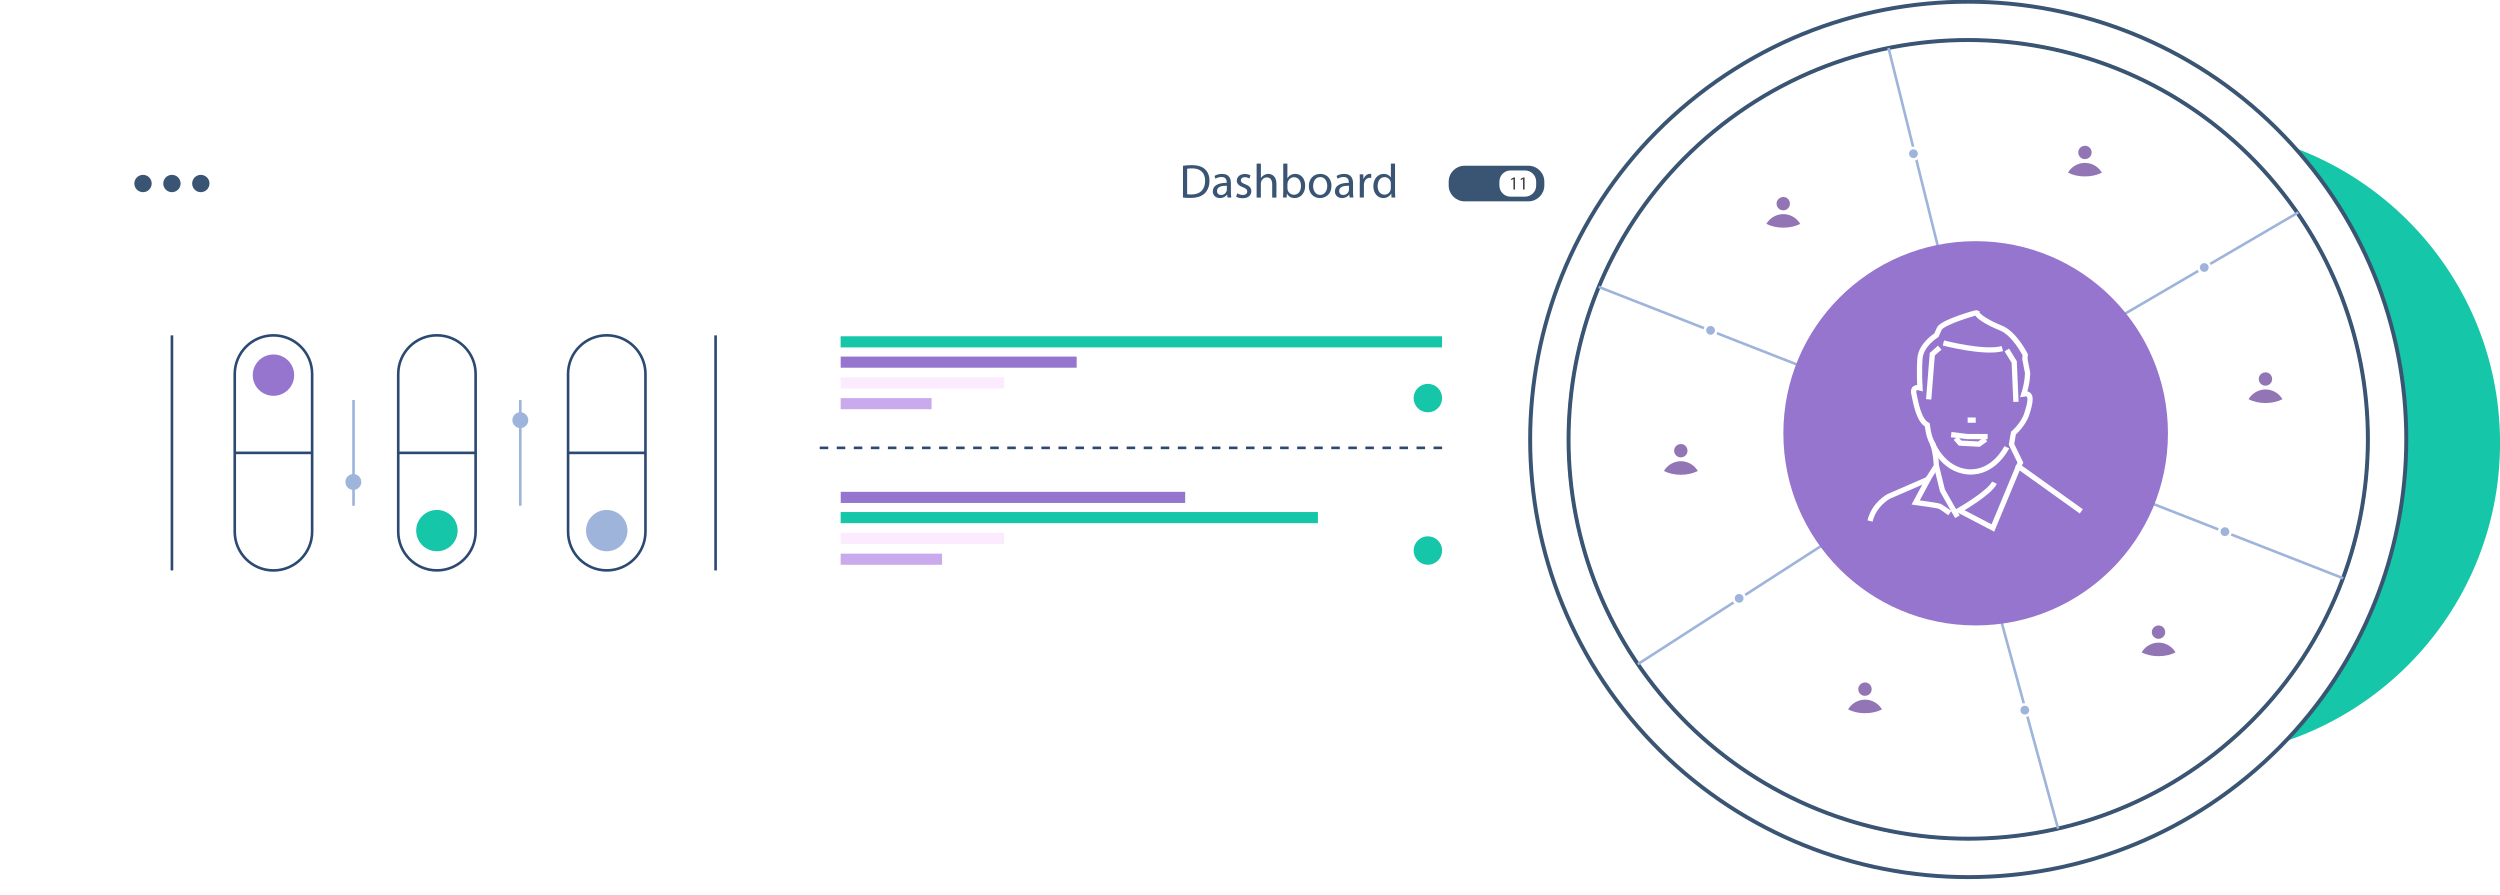 <svg width="475" height="170" viewBox="0 0 475 170" fill="none" xmlns="http://www.w3.org/2000/svg">
<g clip-path="url(#clip0_12896_16357)">
<path d="M415.096 143.95C448.185 143.95 475.009 117.18 475.009 84.156C475.009 51.133 448.185 24.363 415.096 24.363C382.007 24.363 355.184 51.133 355.184 84.156C355.184 117.18 382.007 143.95 415.096 143.95Z" fill="#15C6A8"/>
<g filter="url(#filter0_d_12896_16357)">
<path d="M344.045 44.644H12.994C12.615 44.644 12.309 44.95 12.309 45.328V127.882C12.309 128.26 12.615 128.566 12.994 128.566H344.045C344.424 128.566 344.731 128.26 344.731 127.882V45.328C344.731 44.95 344.424 44.644 344.045 44.644Z" fill="white"/>
</g>
<path d="M51.957 63.72H51.949C47.891 63.72 44.602 67.006 44.602 71.061V101.04C44.602 105.094 47.891 108.381 51.949 108.381H51.957C56.015 108.381 59.304 105.094 59.304 101.04V71.061C59.304 67.006 56.015 63.72 51.957 63.72Z" stroke="#2C4972" stroke-width="0.5" stroke-miterlimit="10"/>
<path d="M51.958 75.204C54.133 75.204 55.896 73.446 55.896 71.277C55.896 69.109 54.133 67.351 51.958 67.351C49.783 67.351 48.02 69.109 48.02 71.277C48.02 73.446 49.783 75.204 51.958 75.204Z" fill="#9575CD"/>
<path d="M44.602 86.046H59.304" stroke="#2C4972" stroke-width="0.5" stroke-miterlimit="10"/>
<path d="M83.011 108.372H83.02C87.078 108.372 90.367 105.085 90.367 101.031V71.052C90.367 66.998 87.078 63.711 83.02 63.711H83.011C78.954 63.711 75.664 66.998 75.664 71.052V101.031C75.664 105.085 78.954 108.372 83.011 108.372Z" stroke="#2C4972" stroke-width="0.5" stroke-miterlimit="10"/>
<path d="M83.012 104.741C85.187 104.741 86.95 102.983 86.95 100.814C86.95 98.646 85.187 96.888 83.012 96.888C80.837 96.888 79.074 98.646 79.074 100.814C79.074 102.983 80.837 104.741 83.012 104.741Z" fill="#15C6A8"/>
<path d="M90.367 86.046H75.664" stroke="#2C4972" stroke-width="0.5" stroke-miterlimit="10"/>
<path d="M115.281 108.372H115.29C119.347 108.372 122.637 105.085 122.637 101.031V71.052C122.637 66.998 119.347 63.711 115.29 63.711H115.281C111.223 63.711 107.934 66.998 107.934 71.052V101.031C107.934 105.085 111.223 108.372 115.281 108.372Z" stroke="#2C4972" stroke-width="0.5" stroke-miterlimit="10"/>
<path d="M115.282 104.741C117.457 104.741 119.22 102.983 119.22 100.814C119.22 98.646 117.457 96.888 115.282 96.888C113.107 96.888 111.344 98.646 111.344 100.814C111.344 102.983 113.107 104.741 115.282 104.741Z" fill="#9EB4DB"/>
<path d="M122.637 86.046H107.926" stroke="#2C4972" stroke-width="0.5" stroke-miterlimit="10"/>
<path d="M67.172 76.001V96.091" stroke="#9EB4DB" stroke-width="0.5" stroke-miterlimit="10"/>
<path d="M32.668 63.72V108.381" stroke="#2C4972" stroke-width="0.5" stroke-miterlimit="10"/>
<path d="M135.961 63.72V108.381" stroke="#2C4972" stroke-width="0.5" stroke-miterlimit="10"/>
<path d="M98.859 76.001V96.091" stroke="#9EB4DB" stroke-width="0.5" stroke-miterlimit="10"/>
<path d="M274.002 85.093H155.746" stroke="#2C4972" stroke-width="0.5" stroke-miterlimit="10" stroke-dasharray="1.62 1.62"/>
<path d="M273.992 66.008V63.893L159.718 63.893V66.008H273.992Z" fill="#15C6A8"/>
<path d="M204.566 69.865V67.75H159.729V69.865H204.566Z" fill="#9575CD"/>
<path d="M190.789 73.799V71.685H159.727V73.799H190.789Z" fill="#FCEAFF"/>
<path d="M176.996 77.752V75.637H159.726V77.752H176.996Z" fill="#C9AAED"/>
<path d="M225.184 95.562V93.448H159.737V95.562H225.184Z" fill="#9575CD"/>
<path d="M250.406 99.402V97.287H159.726V99.402H250.406Z" fill="#15C6A8"/>
<path d="M190.789 103.354V101.239H159.727V103.354H190.789Z" fill="#FCEAFF"/>
<path d="M178.992 107.306V105.191H159.727V107.306H178.992Z" fill="#C9AAED"/>
<path d="M271.296 107.306C272.791 107.306 274.003 106.095 274.003 104.602C274.003 103.108 272.791 101.898 271.296 101.898C269.802 101.898 268.59 103.108 268.59 104.602C268.59 106.095 269.802 107.306 271.296 107.306Z" fill="#15C6A8"/>
<path d="M271.296 78.341C272.791 78.341 274.003 77.13 274.003 75.637C274.003 74.143 272.791 72.933 271.296 72.933C269.802 72.933 268.59 74.143 268.59 75.637C268.59 77.13 269.802 78.341 271.296 78.341Z" fill="#15C6A8"/>
<path d="M67.138 93.084C67.972 93.084 68.647 92.408 68.647 91.575C68.647 90.743 67.972 90.067 67.138 90.067C66.305 90.067 65.629 90.743 65.629 91.575C65.629 92.408 66.305 93.084 67.138 93.084Z" fill="#9EB4DB"/>
<path d="M98.861 81.34C99.694 81.34 100.37 80.665 100.37 79.832C100.37 78.999 99.694 78.324 98.861 78.324C98.027 78.324 97.352 78.999 97.352 79.832C97.352 80.665 98.027 81.34 98.861 81.34Z" fill="#9EB4DB"/>
<path d="M392.247 132.596C393.162 132.596 393.903 131.855 393.903 130.941C393.903 130.027 393.162 129.286 392.247 129.286C391.332 129.286 390.59 130.027 390.59 130.941C390.59 131.855 391.332 132.596 392.247 132.596Z" fill="#3A5373"/>
<path d="M373.614 161.804C417.352 161.804 452.809 126.377 452.809 82.674C452.809 38.972 417.352 3.545 373.614 3.545C329.875 3.545 294.418 38.972 294.418 82.674C294.418 126.377 329.875 161.804 373.614 161.804Z" fill="white"/>
<path d="M438.177 30.586C408.937 -4.854 356.484 -9.889 321.015 19.327C285.546 48.544 280.506 100.953 309.747 136.392C338.988 171.832 391.441 176.867 426.91 147.651C462.379 118.434 467.418 66.025 438.177 30.586ZM315.377 131.747C288.695 99.419 293.301 51.595 325.656 24.944C358.01 -1.716 405.875 2.886 432.548 35.214C459.23 67.542 454.624 115.366 422.269 142.017C389.914 168.677 342.05 164.075 315.377 131.747Z" fill="white" stroke="#3A5573" stroke-width="0.75" stroke-miterlimit="10"/>
<path d="M373.963 159.377C415.91 159.377 449.915 125.401 449.915 83.489C449.915 41.577 415.91 7.601 373.963 7.601C332.016 7.601 298.012 41.577 298.012 83.489C298.012 125.401 332.016 159.377 373.963 159.377Z" stroke="#3A5573" stroke-width="0.5" stroke-miterlimit="10"/>
<path d="M369.512 52.106L358.816 9.109" stroke="#9EB4DB" stroke-width="0.5" stroke-miterlimit="10"/>
<path d="M378.586 111.96L391.033 157.445" stroke="#9EB4DB" stroke-width="0.5" stroke-miterlimit="10"/>
<path d="M397.711 63.139L436.693 40.345" stroke="#9EB4DB" stroke-width="0.5" stroke-miterlimit="10"/>
<path d="M350.378 100.918L311.188 126.191" stroke="#9EB4DB" stroke-width="0.5" stroke-miterlimit="10"/>
<path d="M345.842 70.991L303.746 54.515" stroke="#9EB4DB" stroke-width="0.5" stroke-miterlimit="10"/>
<path d="M402.25 93.066L445.205 109.871" stroke="#9EB4DB" stroke-width="0.5" stroke-miterlimit="10"/>
<path d="M325.006 63.85C325.605 63.85 326.09 63.365 326.09 62.766C326.09 62.168 325.605 61.683 325.006 61.683C324.407 61.683 323.922 62.168 323.922 62.766C323.922 63.365 324.407 63.85 325.006 63.85Z" fill="#9EB4DB" stroke="white" stroke-width="0.5" stroke-miterlimit="10"/>
<path d="M422.737 102.097C423.335 102.097 423.821 101.612 423.821 101.014C423.821 100.415 423.335 99.93 422.737 99.93C422.138 99.93 421.652 100.415 421.652 101.014C421.652 101.612 422.138 102.097 422.737 102.097Z" fill="#9EB4DB" stroke="white" stroke-width="0.5" stroke-miterlimit="10"/>
<path d="M418.807 51.907C419.406 51.907 419.891 51.422 419.891 50.823C419.891 50.225 419.406 49.74 418.807 49.74C418.208 49.74 417.723 50.225 417.723 50.823C417.723 51.422 418.208 51.907 418.807 51.907Z" fill="#9EB4DB" stroke="white" stroke-width="0.5" stroke-miterlimit="10"/>
<path d="M363.553 30.282C364.152 30.282 364.637 29.797 364.637 29.199C364.637 28.601 364.152 28.116 363.553 28.116C362.954 28.116 362.469 28.601 362.469 29.199C362.469 29.797 362.954 30.282 363.553 30.282Z" fill="#9EB4DB" stroke="white" stroke-width="0.5" stroke-miterlimit="10"/>
<path d="M330.436 114.768C331.035 114.768 331.52 114.283 331.52 113.685C331.52 113.087 331.035 112.602 330.436 112.602C329.837 112.602 329.352 113.087 329.352 113.685C329.352 114.283 329.837 114.768 330.436 114.768Z" fill="#9EB4DB" stroke="white" stroke-width="0.5" stroke-miterlimit="10"/>
<path d="M384.717 136.011C385.316 136.011 385.801 135.526 385.801 134.928C385.801 134.329 385.316 133.844 384.717 133.844C384.118 133.844 383.633 134.329 383.633 134.928C383.633 135.526 384.118 136.011 384.717 136.011Z" fill="#9EB4DB" stroke="white" stroke-width="0.5" stroke-miterlimit="10"/>
<path d="M375.376 118.833C395.554 118.833 411.911 102.489 411.911 82.328C411.911 62.166 395.554 45.822 375.376 45.822C355.197 45.822 338.84 62.166 338.84 82.328C338.84 102.489 355.197 118.833 375.376 118.833Z" fill="#9575CD"/>
<path d="M396.151 27.691C396.498 27.691 396.819 27.83 397.044 28.064C397.27 28.298 397.409 28.618 397.409 28.965C397.409 29.312 397.27 29.632 397.036 29.858C396.802 30.092 396.489 30.23 396.134 30.23C395.778 30.23 395.466 30.092 395.24 29.858C395.006 29.632 394.867 29.312 394.867 28.965C394.867 28.618 395.006 28.298 395.24 28.072C395.474 27.838 395.787 27.7 396.134 27.7L396.151 27.691Z" fill="#9175B5"/>
<path d="M396.141 33.524C397.355 33.524 398.474 33.255 399.359 32.805C399.194 32.527 399.003 32.276 398.778 32.05C398.101 31.375 397.164 30.95 396.141 30.95C395.117 30.95 394.181 31.375 393.495 32.05C393.27 32.276 393.079 32.527 392.914 32.805C393.799 33.255 394.918 33.524 396.132 33.524H396.141Z" fill="#9175B5"/>
<path d="M354.358 129.667C354.705 129.667 355.026 129.806 355.251 130.04C355.477 130.274 355.616 130.594 355.616 130.941C355.616 131.288 355.477 131.608 355.243 131.834C355.009 132.068 354.696 132.206 354.341 132.206C353.985 132.206 353.673 132.068 353.447 131.834C353.213 131.608 353.074 131.288 353.074 130.941C353.074 130.594 353.213 130.274 353.447 130.048C353.681 129.814 353.994 129.676 354.341 129.676L354.358 129.667Z" fill="#9175B5"/>
<path d="M354.36 135.508C355.574 135.508 356.693 135.24 357.578 134.789C357.413 134.512 357.222 134.26 356.997 134.035C356.32 133.359 355.383 132.934 354.36 132.934C353.336 132.934 352.399 133.359 351.714 134.035C351.488 134.26 351.298 134.512 351.133 134.789C352.018 135.24 353.137 135.508 354.351 135.508H354.36Z" fill="#9175B5"/>
<path d="M319.366 84.365C319.713 84.365 320.034 84.503 320.259 84.737C320.485 84.971 320.624 85.292 320.624 85.639C320.624 85.985 320.485 86.306 320.251 86.531C320.016 86.765 319.704 86.904 319.348 86.904C318.993 86.904 318.681 86.765 318.455 86.531C318.221 86.306 318.082 85.985 318.082 85.639C318.082 85.292 318.221 84.971 318.455 84.746C318.689 84.512 319.001 84.373 319.348 84.373L319.366 84.365Z" fill="#9175B5"/>
<path d="M319.367 90.206C320.582 90.206 321.701 89.937 322.586 89.487C322.421 89.209 322.23 88.958 322.004 88.733C321.328 88.057 320.391 87.632 319.367 87.632C318.344 87.632 317.407 88.057 316.722 88.733C316.496 88.958 316.305 89.209 316.141 89.487C317.025 89.937 318.144 90.206 319.359 90.206H319.367Z" fill="#9175B5"/>
<path d="M430.448 70.74C430.795 70.74 431.116 70.879 431.341 71.113C431.567 71.347 431.706 71.667 431.706 72.014C431.706 72.361 431.567 72.681 431.333 72.907C431.098 73.141 430.786 73.279 430.43 73.279C430.075 73.279 429.763 73.141 429.537 72.907C429.303 72.681 429.164 72.361 429.164 72.014C429.164 71.667 429.303 71.347 429.537 71.121C429.771 70.887 430.084 70.749 430.43 70.749L430.448 70.74Z" fill="#9175B5"/>
<path d="M430.449 76.573C431.664 76.573 432.783 76.304 433.668 75.853C433.503 75.576 433.312 75.325 433.086 75.1C432.41 74.424 431.473 73.999 430.449 73.999C429.426 73.999 428.489 74.424 427.804 75.1C427.578 75.325 427.387 75.576 427.223 75.853C428.107 76.304 429.226 76.573 430.441 76.573H430.449Z" fill="#9175B5"/>
<path d="M410.131 118.833C410.478 118.833 410.799 118.972 411.025 119.206C411.25 119.44 411.389 119.76 411.389 120.107C411.389 120.454 411.25 120.775 411.016 121C410.782 121.234 410.47 121.373 410.114 121.373C409.758 121.373 409.446 121.234 409.221 121C408.986 120.775 408.848 120.454 408.848 120.107C408.848 119.76 408.986 119.44 409.221 119.214C409.455 118.98 409.767 118.842 410.114 118.842L410.131 118.833Z" fill="#9175B5"/>
<path d="M410.133 124.675C411.347 124.675 412.466 124.406 413.351 123.955C413.186 123.678 412.996 123.427 412.77 123.201C412.093 122.525 411.157 122.101 410.133 122.101C409.11 122.101 408.173 122.525 407.487 123.201C407.262 123.427 407.071 123.678 406.906 123.955C407.791 124.406 408.91 124.675 410.124 124.675H410.133Z" fill="#9175B5"/>
<path d="M338.831 37.424C339.178 37.424 339.499 37.563 339.724 37.797C339.95 38.031 340.088 38.351 340.088 38.698C340.088 39.045 339.95 39.365 339.715 39.591C339.481 39.825 339.169 39.964 338.813 39.964C338.458 39.964 338.145 39.825 337.92 39.591C337.686 39.365 337.547 39.045 337.547 38.698C337.547 38.351 337.686 38.031 337.92 37.805C338.154 37.571 338.466 37.433 338.813 37.433L338.831 37.424Z" fill="#9175B5"/>
<path d="M338.832 43.257C340.047 43.257 341.166 42.988 342.05 42.538C341.886 42.26 341.695 42.009 341.469 41.784C340.793 41.108 339.856 40.683 338.832 40.683C337.809 40.683 336.872 41.108 336.187 41.784C335.961 42.009 335.77 42.26 335.605 42.538C336.49 42.988 337.609 43.257 338.824 43.257H338.832Z" fill="#9175B5"/>
<path d="M395.449 97.157L383.513 88.62L383.878 87.901L382.186 84.425L382.55 82.293C382.55 82.293 384.433 80.707 385.092 78.644C385.751 76.582 386.272 74.553 384.537 74.848C385.274 72.525 385.239 70.835 385.239 70.835L384.728 68.183L384.797 67.412C384.797 67.412 382.767 63.364 380.191 62.333C377.615 61.302 375.62 60.01 375.62 59.421C375.472 59.352 369.062 61.224 368.472 62.437L367.917 63.685C367.917 63.685 364.968 65.488 364.786 68.14C364.603 70.792 364.786 73.695 364.786 73.695C364.786 73.695 363.276 73.254 363.641 74.84C364.005 76.426 364.491 79.806 366.182 80.733C366.442 82.614 366.59 83.125 367.249 84.417C367.874 86.297 367.908 88.542 367.908 88.542L366.286 91.082L358.844 94.323C358.844 94.323 356.077 95.762 355.305 98.994" stroke="white" stroke-miterlimit="10"/>
<path d="M367.137 84.191C367.137 84.191 369.062 89.287 373.963 89.651C378.864 90.015 381.293 84.98 381.293 84.98" stroke="white" stroke-miterlimit="10"/>
<path d="M370.719 82.579L373.85 82.952H377.649" stroke="white" stroke-miterlimit="10"/>
<path d="M371.57 83.246L372.42 84.191L375.994 84.382L377.278 83.463" stroke="white" stroke-miterlimit="10"/>
<path d="M373.852 79.823H375.387" stroke="white" stroke-miterlimit="10"/>
<path d="M369.246 65.167C369.246 65.167 377.018 67.195 380.445 66.233" stroke="white" stroke-miterlimit="10"/>
<path d="M381.293 66.493L382.698 68.773L383.028 76.356" stroke="white" stroke-miterlimit="10"/>
<path d="M368.548 66.051L367.134 67.299L366.449 75.879" stroke="white" stroke-miterlimit="10"/>
<path d="M378.943 91.714C378.041 93.647 372.238 96.975 372.238 96.975L378.649 100.32L383.515 88.62" stroke="white" stroke-miterlimit="10"/>
<path d="M367.926 88.542L369.062 93.188L371.899 98.188" stroke="white" stroke-miterlimit="10"/>
<path d="M366.539 90.709L363.98 95.467C363.98 95.467 368.144 96.022 368.552 96.204C368.959 96.386 370.469 97.495 370.469 97.495" stroke="white" stroke-miterlimit="10"/>
<path d="M27.175 36.514C28.086 36.514 28.823 35.777 28.823 34.867C28.823 33.958 28.086 33.221 27.175 33.221C26.265 33.221 25.527 33.958 25.527 34.867C25.527 35.777 26.265 36.514 27.175 36.514Z" fill="#3A5573"/>
<path d="M32.668 36.514C33.578 36.514 34.316 35.777 34.316 34.867C34.316 33.958 33.578 33.221 32.668 33.221C31.757 33.221 31.02 33.958 31.02 34.867C31.02 35.777 31.757 36.514 32.668 36.514Z" fill="#3A5573"/>
<path d="M38.156 36.514C39.066 36.514 39.804 35.777 39.804 34.867C39.804 33.958 39.066 33.221 38.156 33.221C37.246 33.221 36.508 33.958 36.508 34.867C36.508 35.777 37.246 36.514 38.156 36.514Z" fill="#3A5573"/>
<path d="M224.758 31.496C225.244 31.427 225.816 31.375 226.441 31.375C227.577 31.375 228.392 31.643 228.93 32.137C229.477 32.64 229.798 33.342 229.798 34.339C229.798 35.335 229.485 36.15 228.913 36.722C228.34 37.294 227.395 37.606 226.206 37.606C225.643 37.606 225.166 37.58 224.766 37.537V31.505L224.758 31.496ZM225.556 36.904C225.755 36.939 226.05 36.947 226.363 36.947C228.054 36.947 228.973 36.003 228.973 34.347C228.973 32.9 228.158 31.99 226.484 31.99C226.076 31.99 225.773 32.025 225.556 32.068V36.904Z" fill="#3A5573"/>
<path d="M233.223 37.537L233.162 36.982H233.136C232.893 37.329 232.425 37.632 231.783 37.632C230.889 37.632 230.43 37.008 230.43 36.375C230.43 35.309 231.375 34.729 233.075 34.737V34.651C233.075 34.287 232.98 33.628 232.078 33.628C231.67 33.628 231.236 33.749 230.933 33.957L230.751 33.429C231.115 33.195 231.644 33.039 232.199 33.039C233.552 33.039 233.873 33.957 233.873 34.833V36.479C233.873 36.861 233.891 37.233 233.943 37.537H233.223ZM233.11 35.292C232.234 35.275 231.236 35.422 231.236 36.28C231.236 36.8 231.583 37.043 231.991 37.043C232.564 37.043 232.928 36.679 233.058 36.306C233.084 36.228 233.101 36.133 233.101 36.055V35.301L233.11 35.292Z" fill="#3A5573"/>
<path d="M235.062 36.722C235.296 36.878 235.712 37.043 236.12 37.043C236.701 37.043 236.979 36.748 236.979 36.393C236.979 36.011 236.753 35.803 236.155 35.578C235.366 35.292 234.993 34.867 234.993 34.339C234.993 33.637 235.565 33.056 236.511 33.056C236.953 33.056 237.352 33.177 237.595 33.333L237.395 33.914C237.222 33.81 236.901 33.663 236.493 33.663C236.016 33.663 235.756 33.94 235.756 34.261C235.756 34.625 236.016 34.789 236.597 35.006C237.361 35.301 237.751 35.673 237.751 36.341C237.751 37.112 237.152 37.667 236.103 37.667C235.617 37.667 235.175 37.554 234.871 37.363L235.071 36.739L235.062 36.722Z" fill="#3A5573"/>
<path d="M238.775 31.08H239.573V33.827H239.591C239.712 33.602 239.92 33.403 240.163 33.264C240.397 33.134 240.683 33.039 240.987 33.039C241.577 33.039 242.522 33.403 242.522 34.928V37.545H241.716V35.015C241.716 34.313 241.456 33.706 240.692 33.706C240.172 33.706 239.764 34.07 239.617 34.512C239.573 34.616 239.565 34.737 239.565 34.893V37.545H238.758V31.097H238.766L238.775 31.08Z" fill="#3A5573"/>
<path d="M243.781 37.537C243.799 37.233 243.816 36.791 243.816 36.401V31.088H244.605V33.853H244.623C244.909 33.359 245.412 33.039 246.123 33.039C247.216 33.039 247.988 33.949 247.98 35.283C247.98 36.852 246.991 37.632 246.002 37.632C245.369 37.632 244.857 37.389 244.527 36.8H244.501L244.466 37.528H243.781V37.537ZM244.614 35.769C244.614 35.864 244.631 35.968 244.649 36.063C244.805 36.618 245.265 36.999 245.846 36.999C246.687 36.999 247.19 36.323 247.19 35.309C247.19 34.425 246.73 33.671 245.872 33.671C245.325 33.671 244.813 34.044 244.657 34.651C244.64 34.737 244.614 34.85 244.614 34.98V35.786V35.769Z" fill="#3A5573"/>
<path d="M252.982 35.301C252.982 36.93 251.854 37.632 250.788 37.632C249.599 37.632 248.68 36.757 248.68 35.37C248.68 33.897 249.643 33.039 250.866 33.039C252.089 33.039 252.982 33.957 252.982 35.301ZM249.486 35.344C249.486 36.306 250.042 37.034 250.831 37.034C251.62 37.034 252.175 36.323 252.175 35.327C252.175 34.581 251.802 33.637 250.857 33.637C249.911 33.637 249.495 34.512 249.495 35.344H249.486Z" fill="#3A5573"/>
<path d="M256.426 37.537L256.365 36.982H256.339C256.096 37.329 255.628 37.632 254.986 37.632C254.093 37.632 253.633 37.008 253.633 36.375C253.633 35.309 254.578 34.729 256.278 34.737V34.651C256.278 34.287 256.183 33.628 255.281 33.628C254.873 33.628 254.44 33.749 254.136 33.957L253.954 33.429C254.318 33.195 254.847 33.039 255.402 33.039C256.756 33.039 257.076 33.957 257.076 34.833V36.479C257.076 36.861 257.094 37.233 257.146 37.537H256.426ZM256.304 35.292C255.428 35.275 254.44 35.422 254.44 36.28C254.44 36.8 254.786 37.043 255.194 37.043C255.767 37.043 256.131 36.679 256.261 36.306C256.287 36.228 256.304 36.133 256.304 36.055V35.301H256.296L256.304 35.292Z" fill="#3A5573"/>
<path d="M258.371 34.503C258.371 33.983 258.362 33.541 258.336 33.125H259.03L259.056 33.992H259.091C259.29 33.403 259.767 33.03 260.305 33.03C260.392 33.03 260.461 33.039 260.531 33.056V33.81C260.452 33.793 260.366 33.784 260.253 33.784C259.689 33.784 259.29 34.209 259.177 34.815C259.16 34.919 259.143 35.049 259.143 35.188V37.528H258.353V34.495H258.362L258.371 34.503Z" fill="#3A5573"/>
<path d="M265.058 31.08V36.393C265.058 36.783 265.066 37.233 265.092 37.528H264.381L264.347 36.765H264.329C264.086 37.259 263.54 37.632 262.829 37.632C261.762 37.632 260.938 36.731 260.938 35.396C260.929 33.931 261.84 33.039 262.915 33.039C263.583 33.039 264.043 33.359 264.251 33.706H264.268V31.08H265.058ZM264.26 34.919C264.26 34.824 264.26 34.685 264.225 34.581C264.112 34.07 263.67 33.654 263.071 33.654C262.239 33.654 261.753 34.382 261.753 35.353C261.753 36.245 262.195 36.982 263.054 36.982C263.592 36.982 264.086 36.627 264.225 36.029C264.251 35.925 264.26 35.812 264.26 35.682V34.911V34.919Z" fill="#3A5573"/>
<path d="M290.395 38.256H278.277C276.603 38.256 275.25 36.895 275.25 35.231V34.512C275.25 32.839 276.612 31.487 278.277 31.487H290.395C292.069 31.487 293.422 32.848 293.422 34.512V35.231C293.422 36.895 292.069 38.256 290.395 38.256Z" fill="#3A5573"/>
<path d="M289.762 37.363H286.995C285.832 37.363 284.887 36.419 284.887 35.257V34.495C284.887 33.333 285.832 32.389 286.995 32.389H289.762C290.924 32.389 291.869 33.333 291.869 34.495V35.257C291.878 36.419 290.933 37.363 289.762 37.363Z" fill="white"/>
<path d="M287.558 34.009L287.151 34.226L287.09 33.992L287.593 33.715H287.853V36.011H287.55V34.001L287.558 34.009Z" fill="#444444"/>
<path d="M289.379 34.009L288.971 34.226L288.91 33.992L289.413 33.715H289.673V36.011H289.37V34.001L289.379 34.009Z" fill="#444444"/>
</g>
<defs>
<filter id="filter0_d_12896_16357" x="3.799" y="40.304" width="355.102" height="106.602" filterUnits="userSpaceOnUse" color-interpolation-filters="sRGB">
<feFlood flood-opacity="0" result="BackgroundImageFix"/>
<feColorMatrix in="SourceAlpha" type="matrix" values="0 0 0 0 0 0 0 0 0 0 0 0 0 0 0 0 0 0 127 0" result="hardAlpha"/>
<feOffset dx="2.83" dy="7"/>
<feGaussianBlur stdDeviation="5.67"/>
<feColorMatrix type="matrix" values="0 0 0 0 0 0 0 0 0 0 0 0 0 0 0 0 0 0 0.05 0"/>
<feBlend mode="normal" in2="BackgroundImageFix" result="effect1_dropShadow_12896_16357"/>
<feBlend mode="normal" in="SourceGraphic" in2="effect1_dropShadow_12896_16357" result="shape"/>
</filter>
<clipPath id="clip0_12896_16357">
<rect width="475" height="170" fill="white"/>
</clipPath>
</defs>
</svg>

